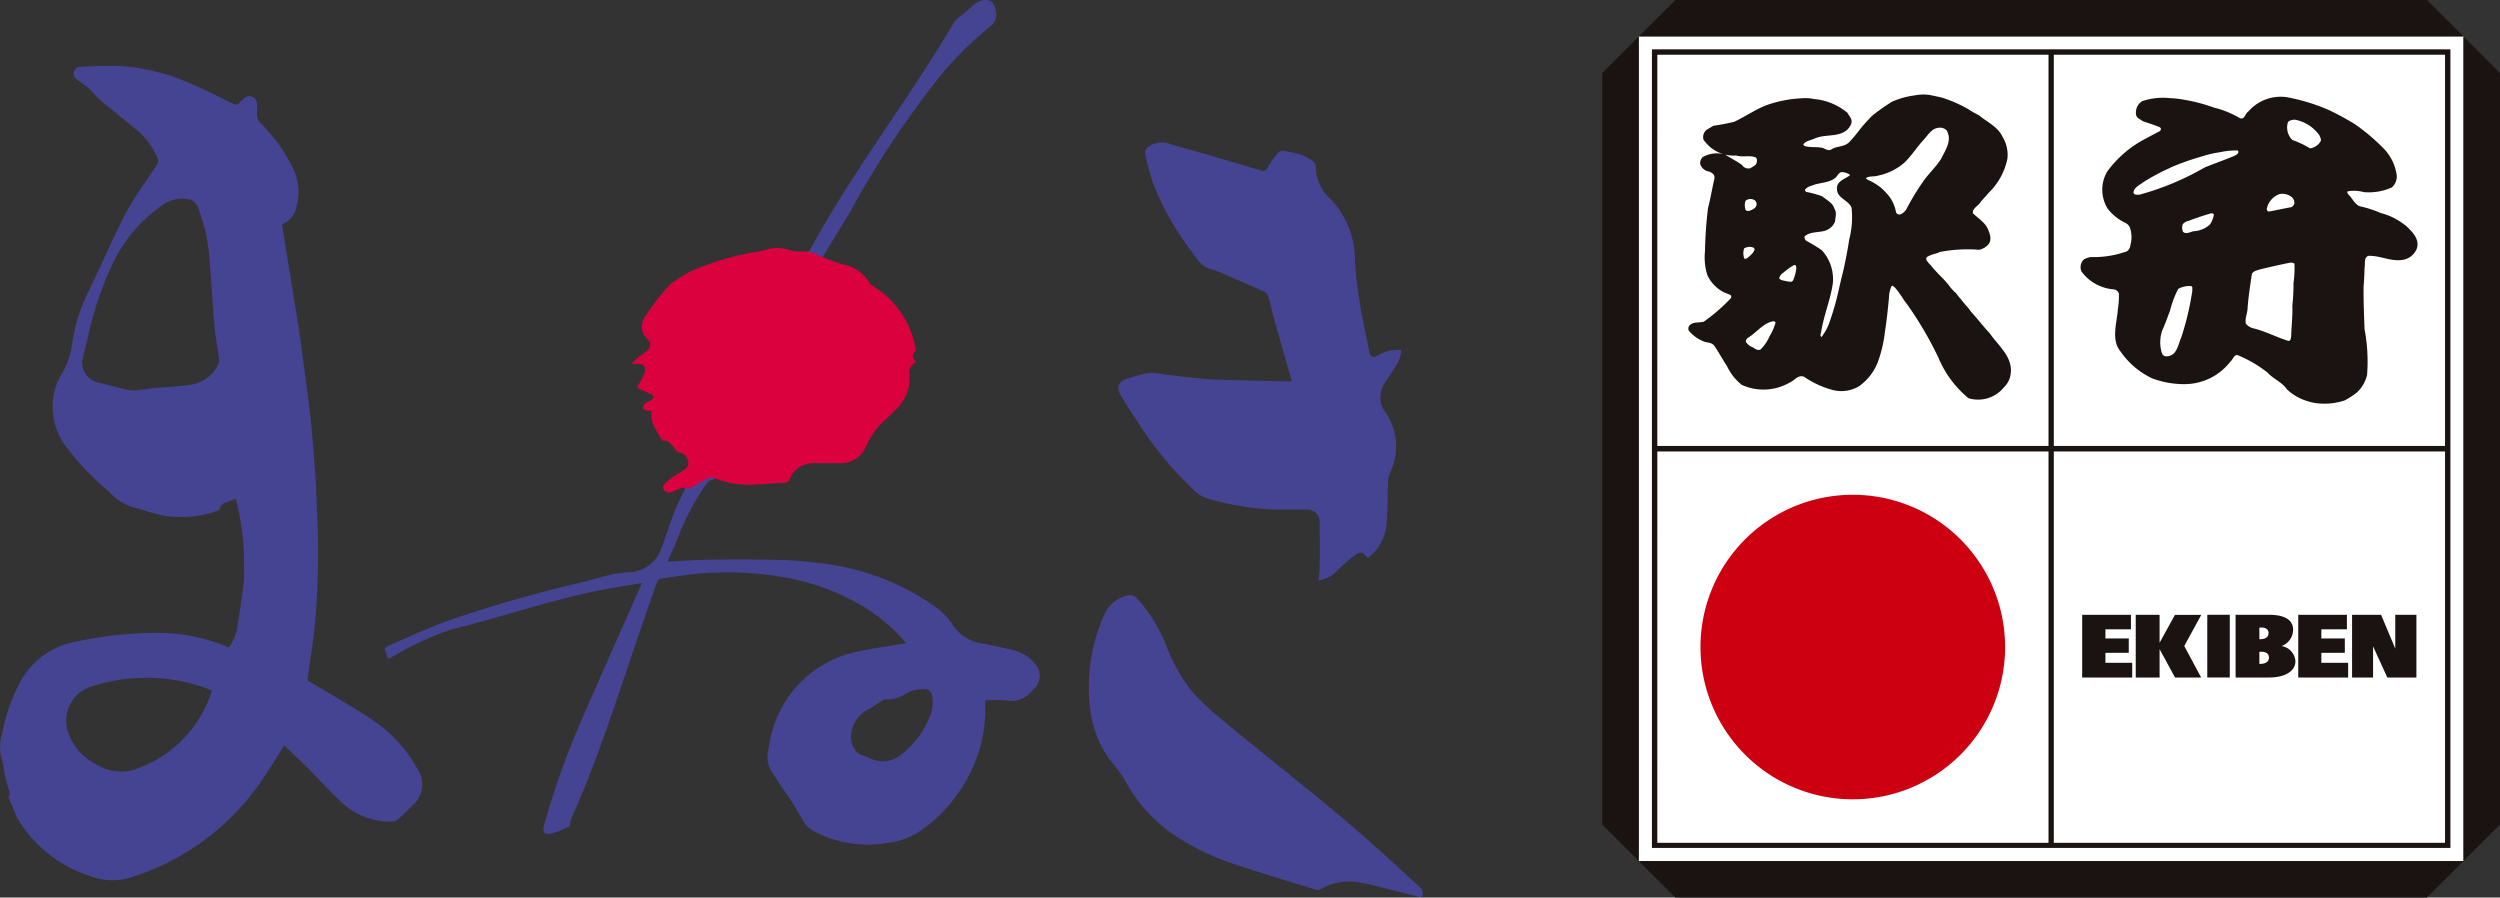 <svg xmlns="http://www.w3.org/2000/svg" width="139.273" height="50" viewBox="0 0 139.273 50">
  <rect x="0" y="0" width="139.273" height="50" fill="#333333" stroke="none"/>
  <g id="logo_maneki-ekiben" transform="translate(-49.562 4892)">
    <g id="グループ_1246" data-name="グループ 1246" transform="translate(25.363 16)">
      <path id="パス_5266" data-name="パス 5266" d="M104.107,39.344c1.217.733,2.4,1.39,3.523,2.14a7.875,7.875,0,0,1,2.6,2.8A1.512,1.512,0,0,1,110,46.246c-.292.306-.6.6-.918.876a.5.5,0,0,1-.3.079,3.954,3.954,0,0,1-2.811-1.094c-.653-.606-1.245-1.276-1.876-1.906-.419-.419-.859-.817-1.3-1.235-.345.544-.652,1.058-.989,1.551a13.752,13.752,0,0,1-7.812,5.871,3.532,3.532,0,0,1-2.086-.179,7.25,7.25,0,0,1-3.953-3.16,3.272,3.272,0,0,1-.2-.465c-.1-.235-.206-.469-.322-.735a.39.39,0,0,0,.024-.417,8.8,8.8,0,0,1-.3-1.271,1.707,1.707,0,0,0-.058-.315,2.539,2.539,0,0,1,0-1.6,10.049,10.049,0,0,1,.926-2.7,4.41,4.41,0,0,1,3.227-2.376,21.7,21.7,0,0,1,4.51-.482,10.28,10.28,0,0,1,3.955.809,2.7,2.7,0,0,0,.49-1.25c.115-.769.237-1.537.332-2.309a6.957,6.957,0,0,0,.02-.973,13.907,13.907,0,0,0-.406-3.544c-.019-.068-.044-.136-.067-.205-.169.064-.335.135-.506.191s-.32.135-.358.35c-.011.063-.131.124-.213.154a5.877,5.877,0,0,1-3.719.047c-.3-.086-.594-.2-.9-.26a2.92,2.92,0,0,1-1.335-.86,15.836,15.836,0,0,1-2.322-2.407,3.742,3.742,0,0,1-.806-2.814,3.285,3.285,0,0,1,.4-1.208,4.723,4.723,0,0,0,.657-1.8,9.3,9.3,0,0,1,.823-2.755c.744-1.514,1.4-3.074,2.178-4.566.5-.947,1.164-1.805,1.746-2.709a.373.373,0,0,0,.028-.286,3.984,3.984,0,0,0-1.285-1.7c-.63-.536-1.283-1.044-1.914-1.578-.205-.173-.369-.395-.563-.582a4.752,4.752,0,0,0-.432-.354,3.306,3.306,0,0,1-.373-.26.38.38,0,0,1,.182-.655,23.215,23.215,0,0,1,2.367-.049,11.825,11.825,0,0,1,4.093,1.085c.713.309,1.406.663,2.1,1.009a.272.272,0,0,0,.377-.054,1.978,1.978,0,0,1,.253-.244.422.422,0,0,1,.714.291c.029.229-.011.467.012.7a.622.622,0,0,0,.145.348,9.062,9.062,0,0,1,1.818,2.486,3.034,3.034,0,0,1,.232,2.193,1.275,1.275,0,0,1-.809,1c.066.421.132.851.2,1.281.136.837.276,1.674.411,2.512.124.768.249,1.535.363,2.3.1.708.194,1.418.288,2.127.106.809.216,1.617.309,2.427.071.624.128,1.251.176,1.878.063.816.127,1.632.161,2.45.05,1.188.111,2.377.1,3.565-.01,1.205-.063,2.414-.165,3.614-.088,1.034-.271,2.06-.409,3.089a1.156,1.156,0,0,0-.009.162M91.525,21.581c.017.129.022.21.037.289a1.187,1.187,0,0,0,1.017.906c.5.131,1,.258,1.5.373a1.551,1.551,0,0,0,.479.028c.329-.03.654-.094.983-.124.652-.062,1.311-.076,1.956-.175a2.054,2.054,0,0,0,1.589-1.066.727.727,0,0,0,.079-.405c-.073-.6-.2-1.2-.25-1.806-.11-1.253-.178-2.509-.281-3.763a9.632,9.632,0,0,0-.665-2.91.729.729,0,0,0-.406-.376,1.918,1.918,0,0,0-1.663.391,8.253,8.253,0,0,0-2.732,3.335,19.038,19.038,0,0,0-1.3,3.895c-.116.484-.232.968-.338,1.409M98.772,39.9a9.684,9.684,0,0,0-4.032-.7,9.883,9.883,0,0,0-2.682.476,1.982,1.982,0,0,0-1.317,2.481,3.006,3.006,0,0,0,1.471,1.788,2.675,2.675,0,0,0,2.119.4,6.741,6.741,0,0,0,4.44-4.445" transform="translate(-62.766 -4909.433)" fill="#454493"/>
      <path id="パス_5267" data-name="パス 5267" d="M187.466,34.183c-.3-.369-.4-.4-.795-.1a13.317,13.317,0,0,0-1.009.894,1.759,1.759,0,0,1-.954.459c.029-.269.076-.521.078-.773.009-.83,0-1.661,0-2.491a.681.681,0,0,0-.7-.685c-.495,0-.99,0-1.485,0a14.749,14.749,0,0,1-4.227-.673,2.006,2.006,0,0,1-.666-.478,19.834,19.834,0,0,1-3.16-3.878q-.422-.639-.824-1.292c-.3-.491-.164-.831.394-.988a8.4,8.4,0,0,1,1.186-.311,3.924,3.924,0,0,1,.875.1c.837.092,1.674.217,2.514.258,1.386.068,2.774.08,4.161.115.1,0,.2,0,.375,0-.345-1.217-.679-2.39-1.007-3.564-.111-.395-.2-.8-.312-1.189a.392.392,0,0,0-.189-.225c-.82-.369-1.645-.728-2.471-1.086a2.783,2.783,0,0,0-.5-.179c-.54-.116-.786-.548-1.072-.947a15.42,15.42,0,0,1-2.22-3.967,15.156,15.156,0,0,1-.4-1.55.384.384,0,0,1,.111-.3,1.286,1.286,0,0,1,1.343-.188c1.663.463,3.318.95,4.972,1.442a.283.283,0,0,0,.4-.155,6.8,6.8,0,0,1,.6-.855.4.4,0,0,1,.319-.068,6.091,6.091,0,0,1,.962.218,2.84,2.84,0,0,1,.663.371.367.367,0,0,1,.137.276,2.438,2.438,0,0,0,.859,1.845,4.994,4.994,0,0,1,1.323,3.288,19.317,19.317,0,0,0,.275,2.478c.133.907.356,1.8.524,2.7.051.273.17.354.42.242a4.073,4.073,0,0,1,.665-.286,3.688,3.688,0,0,1,.7-.042,2.456,2.456,0,0,1-.147.616c-.194.362-.442.694-.657,1.044a1.6,1.6,0,0,0-.324,1.36,1.075,1.075,0,0,0,.129.288,3.354,3.354,0,0,1,.358,3.55,2.04,2.04,0,0,0-.106.737c-.029.639-.015,1.281-.064,1.917a2.662,2.662,0,0,1-1.053,2.072" transform="translate(-87.065 -4911.098)" fill="#454493"/>
      <path id="パス_5268" data-name="パス 5268" d="M189.842,62.926c-.481-.119-.953-.237-1.425-.352-.692-.168-1.378-.38-2.079-.491a3.166,3.166,0,0,0-2.132.37.4.4,0,0,1-.289.035c-1.447-.445-2.9-.881-4.337-1.358a13.6,13.6,0,0,1-3.768-1.839,8.489,8.489,0,0,1-2.538-2.925,8.851,8.851,0,0,0-.8-1.073,6.04,6.04,0,0,1-1.119-2.807,9.9,9.9,0,0,1,.791-5.346,1.893,1.893,0,0,1,1.318-1.052.452.452,0,0,1,.46.138,8.583,8.583,0,0,1,1.655,2.648,9.823,9.823,0,0,0,1.468,2.605,15.343,15.343,0,0,0,1.55,1.46c1.1.924,2.229,1.819,3.346,2.727.942.765,1.891,1.522,2.824,2.3q1.194.992,2.356,2.02c.863.766,1.7,1.558,2.558,2.331a.521.521,0,0,1,.159.612" transform="translate(-86.417 -4920.926)" fill="#454493"/>
      <path id="パス_5269" data-name="パス 5269" d="M152.964,36.953a2.178,2.178,0,0,0-1.091-.706c-.569-.146-1.146-.262-1.721-.383a2.374,2.374,0,0,1-1.713-.992,3.537,3.537,0,0,0-.984-1.045,13.517,13.517,0,0,0-6.5-2.455,19.255,19.255,0,0,0-2.012-.175c-1.28-.032-2.561-.035-3.841-.022-.853.009-1.706.069-2.588.108.186-.419.363-.807.531-1.2a13.444,13.444,0,0,1,1.611-3.091l-.042.029.042-.029.011-.015c.117-.147.22-.261.369-.249,4-2.964,3.619-8.465,6.121-12.283l-.07-.022c.57-.934,1.12-1.814,1.65-2.708a52.106,52.106,0,0,1,5.113-7.665A19.7,19.7,0,0,1,150.5,1.467a.743.743,0,0,0,.314-.72c-.065-.592-.267-.813-.743-.73a1.417,1.417,0,0,0-.557.295,7.216,7.216,0,0,1-.631.547,1.574,1.574,0,0,0-.537.61c-.5.817-1,1.637-1.521,2.442-2.148,3.317-4.486,6.513-6.366,10a.274.274,0,0,1-.2.135c-.083-.008-.165-.019-.247-.028-3.243,3.818-4.814,8.355-6.574,12.911-.012.187,0,.312.06.287-.221.474-.442.893-.613,1.332-.252.647-.445,1.317-.706,1.96a1.962,1.962,0,0,1-1.7,1.368,7.516,7.516,0,0,0-.955.1c-.538.118-1.066.283-1.6.42a78.261,78.261,0,0,0-7.631,2.178c-1.136.418-2.237.932-3.351,1.409-.076.032-.183.139-.173.191a3.606,3.606,0,0,0,.184.532c.146-.077.253-.14.365-.192a17.042,17.042,0,0,1,3.181-1.458c2.8-.681,5.519-1.638,8.348-2.194.724-.142,1.457-.25,2.241-.382-.064.147-.1.236-.14.324-1.054,2.385-2.117,4.767-3.16,7.158a45.347,45.347,0,0,0-2.141,5.963c-.129.46.006.622.476.494a7.552,7.552,0,0,0,.947-.388,2.58,2.58,0,0,1,.079-.414c.1-.249.216-.491.322-.737,1.1-2.568,1.986-5.214,2.874-7.86.513-1.528,1.042-3.05,1.571-4.572.029-.083.119-.194.193-.205.851-.121,1.7-.275,2.558-.321a18.466,18.466,0,0,1,4.114.2,12.945,12.945,0,0,1,4.492,1.578,9.664,9.664,0,0,1,2.535,2.134c-.946.161-1.87.28-2.776.481a6.226,6.226,0,0,0-3.614,2.273,6.39,6.39,0,0,0-1.266,3.116,1.538,1.538,0,0,0,.1,1.176c.2.295.379.606.576.905a17.028,17.028,0,0,1,1.137,1.753,1.637,1.637,0,0,0,.805.824l.267.125a6.408,6.408,0,0,0,3.7.474,4.088,4.088,0,0,0,1.666-.549,7.975,7.975,0,0,0,2.181-2.063,8.085,8.085,0,0,0,1.632-4.688c0-.231,0-.463,0-.643a6.922,6.922,0,0,1,1.188.012,1.508,1.508,0,0,0,1.5-.645.957.957,0,0,0,.057-1.422m-5.886,3.059A4.755,4.755,0,0,1,145.574,42a1.6,1.6,0,0,1-1.822.225c-.183-.1-.417-.123-.587-.239a1.191,1.191,0,0,1-.421-1.082,1.742,1.742,0,0,1,.909-1.365c.294-.144.559-.348.84-.521a.291.291,0,0,1,.165-.055,1.761,1.761,0,0,0,1.022-.257,2.058,2.058,0,0,1,1.2-.311.365.365,0,0,1,.363.342,1.929,1.929,0,0,1-.161,1.278" transform="translate(-71.127 -4908)" fill="#454493"/>
      <path id="パス_5270" data-name="パス 5270" d="M151.72,25.568a.615.615,0,0,0-.368.7,2.416,2.416,0,0,1-.842,2.014c-.294.338-.673.606-.955.953a4.74,4.74,0,0,0-.626,1.034,1.517,1.517,0,0,1-1.457.924c-.485.019-.972-.005-1.458.006a1.377,1.377,0,0,0-1.323.854.362.362,0,0,1-.387.235c-.548.017-1.1.08-1.644.1A5.288,5.288,0,0,1,140.417,32a.407.407,0,0,0-.3.036c-.218.106-.422.241-.636.358s-.393.269-.668.162c-.092-.035-.237.05-.353.093-.1.037-.191.1-.292.138a.392.392,0,0,1-.489-.1c-.13-.176,0-.321.11-.425a4.912,4.912,0,0,1,.56-.417c.1-.072.222-.122.324-.195.181-.131.419-.264.352-.523a.625.625,0,0,0-.527-.54c-.1-.014-.193-.166-.276-.265-.17-.2-.312-.442-.637-.379-.286-.521-.73-.981-.583-1.663a1.4,1.4,0,0,1-.279-.019c-.078-.022-.2-.065-.207-.117a.324.324,0,0,1,.084-.258,2.836,2.836,0,0,1,.35-.2c.194-.127.186-.244-.02-.344-.249-.119-.5-.232-.763-.353.125-.23.248-.438.353-.655.216-.445.077-.727-.427-.674-.044.005-.089,0-.227,0,.153-.149.247-.257.356-.346.168-.136.356-.247.515-.391a.4.4,0,0,0,.038-.622.957.957,0,0,1-.063-1.386,9.858,9.858,0,0,1,1.291-1.657,5.825,5.825,0,0,1,1.568-.926,15.47,15.47,0,0,1,3.335-.926q.21-.043.42-.092a2.005,2.005,0,0,1,1.306,0,2.01,2.01,0,0,0,.824.082,1.69,1.69,0,0,1,.791.2,10.29,10.29,0,0,0,1.374.511,2.24,2.24,0,0,1,1.519,1.066.388.388,0,0,0,.157.136,5.127,5.127,0,0,1,2.387,3.445c.017.068.038.182,0,.209-.25.2-.124.387.029.6" transform="translate(-76.487 -4913.39)" fill="#db003e"/>
    </g>
    <g id="グループ_1247" data-name="グループ 1247" transform="translate(-36.993 -4705.121)">
      <rect id="長方形_736" data-name="長方形 736" width="45.948" height="45.939" transform="translate(177.848 -184.853)" fill="#fff"/>
      <path id="パス_1377" data-name="パス 1377" d="M177.848-181.364l-2.032,2.032v41.867l2.032,2.028v-45.928" transform="translate(0 -3.477)" fill="#1a1311"/>
      <path id="パス_1378" data-name="パス 1378" d="M227.28-184.853l-2.036-2.026H183.38l-2.038,2.026H227.28" transform="translate(-3.484 0)" fill="#1a1311"/>
      <path id="パス_1379" data-name="パス 1379" d="M305.652-135.441l2.032-2.033v-41.864l-2.032-2.033v45.931" transform="translate(-81.856 -3.472)" fill="#1a1311"/>
      <path id="パス_1380" data-name="パス 1380" d="M181.326-57.059l2.036,2.025h41.866l2.036-2.025H181.326" transform="translate(-3.474 -81.846)" fill="#1a1311"/>
      <path id="パス_1381" data-name="パス 1381" d="M205.689-157.032h21.795v21.8H205.689Zm-22.088,0h21.793v21.8H183.6Zm0-22.1h21.793v21.793H183.6Zm22.088,0h21.795v21.793H205.689Zm21.946-.3H183.3v44.488h44.484v-44.488Z" transform="translate(-4.718 -4.697)" fill="#1a1311"/>
      <path id="パス_1382" data-name="パス 1382" d="M200.924-166.224a.776.776,0,0,1-.314.272.2.2,0,0,1-.258-.115,2.026,2.026,0,0,0-.493-1.02,2.843,2.843,0,0,0-1.073-.782l-.122-.092c.183-.139.446-.072.674-.143a3.24,3.24,0,0,0,1.482-.727c.407-.391.682-.851,1.071-1.27.251-.27.444-.643.847-.673a.51.51,0,0,1,.428.139c.34.538-.067,1.119-.31,1.609-.3.463-.711.829-1.01,1.273a13.473,13.473,0,0,0-.922,1.53m-3.172,1.63c-.089.6-.2,1.161-.328,1.75-.122.47-.224.936-.332,1.4a14.547,14.547,0,0,1-.423,1.439,2.877,2.877,0,0,1-.47.889c-.1-.065-.024-.225-.014-.3.146-.935.533-1.81.653-2.742a2.377,2.377,0,0,0-.627-1.8,8.513,8.513,0,0,0-.871-.525.307.307,0,0,1-.082-.234c.289-.271.727-.214,1.1-.31a.877.877,0,0,0,.6-.53c.018-.239.108-.5-.041-.718-.083-.314-.448-.484-.672-.679a5.531,5.531,0,0,0-.894-.246.125.125,0,0,1-.057-.142.649.649,0,0,1,.328-.194c.415-.19.933-.143,1.3-.412.157-.086.193-.311.393-.356a.816.816,0,0,1,.468.149l-.012.041c-.273.2-.751.319-.706.763.006.511.659.611.812,1.038a4.973,4.973,0,0,1-.12,1.719m-3.127,2.295c-.063.161-.212.083-.328.088-.15-.052-.35-.037-.458-.174a.525.525,0,0,1,.25-.328,3.106,3.106,0,0,1,.578-.411c.122-.033.122.12.124.2a2.566,2.566,0,0,1-.165.629m-1.317,3.122a2.314,2.314,0,0,1-.509.751c-.195.1-.36-.113-.531-.162a.782.782,0,0,1-.285-.262.261.261,0,0,1,.118-.23c.474-.286.814-.784,1.358-.911.053-.012.159-.012.175.068a2.806,2.806,0,0,1-.326.747m-1.417-4.322a.885.885,0,0,1-.006-.558.568.568,0,0,1,.534-.037l.051.069c-.034.226-.275.378-.429.526-.059.012-.112.035-.151,0m.075-3.211a.414.414,0,0,1,.544,0,.294.294,0,0,1,.059.27c-.065.173-.236.227-.381.286-.083.012-.2.024-.23-.078a.777.777,0,0,1,.008-.482m12.569,6.2c-.165-.261-.391-.461-.58-.725a2.206,2.206,0,0,1-.252-.313,3.141,3.141,0,0,1-.332-.343c-.314-.44-.721-.761-1.057-1.185-.106-.13-.271-.251-.287-.423.041-.108.159-.139.251-.177.159-.076.344-.085.505-.179a8.207,8.207,0,0,1,2.2-.123.924.924,0,0,0,.5-.29c.222-.242.1-.6-.012-.847-.153-.389-.543-.6-.839-.9-.045-.281.326-.419.442-.644l.432-.488a3.678,3.678,0,0,0,1.046-1.894,1.933,1.933,0,0,0-.273-1.237c-.265-.568-.865-.81-1.307-1.191a5.828,5.828,0,0,1-.635-.365,7.717,7.717,0,0,0-1.465-.632l-.649-.137a2.454,2.454,0,0,0-.839.025,4.52,4.52,0,0,0-1.262.352,12.1,12.1,0,0,0-1.095.773,8.84,8.84,0,0,0-.694.773,7.517,7.517,0,0,1-.6.712c-.265.269-.674.2-.981.394-.175.116-.346-.033-.507-.084-.283-.062-.535-.015-.828-.067-.1-.012-.216-.025-.23-.125.146-.207.411-.223.625-.323.656-.313,1.676.034,2.04-.822.085-.268-.1-.408-.21-.613a3.359,3.359,0,0,0-1.863-.768,2.325,2.325,0,0,0-.705-.041,6.832,6.832,0,0,0-1.891.365c-.646.239-1.222.649-1.849.943a11.417,11.417,0,0,1-1.154.221l-.354.207a.514.514,0,0,0-.206.559,2.008,2.008,0,0,0,1.822.891c.364.116.759-.035,1.109.116a.31.31,0,0,1,.039.255c-.021.184-.224.246-.352.337a.423.423,0,0,1-.466-.174c-.3-.224-.637-.38-.928-.576a1.574,1.574,0,0,0-1.268.134.473.473,0,0,0-.136.394.628.628,0,0,0,.513.414c.143.066.316.167.277.386-.122.539-.222,1.126-.358,1.655a22.944,22.944,0,0,0-.165,2.386,3.228,3.228,0,0,0,.136,1.348,2.01,2.01,0,0,0,.843.906c.145.088.318.116.468.218a.165.165,0,0,1-.014.158,9.982,9.982,0,0,1-1.5,1.3c-.281.082-.627-.021-.824.248a.3.3,0,0,0-.02.244,2.055,2.055,0,0,0,.908.636c.191.049.375.037.511.205.255.361.468.772.714,1.139a2.95,2.95,0,0,0,.823,1.049,2.922,2.922,0,0,0,2.679-.132c.259-.109.458-.44.79-.323a5.107,5.107,0,0,0,1.627.748,1.935,1.935,0,0,0,1.431-.21,2.955,2.955,0,0,0,1.11-1.509,7.182,7.182,0,0,0,.338-1.506c.1-.65.169-1.284.228-1.926a1.6,1.6,0,0,1,.149-.652c.081-.04.092.053.147.053.3.312.466.663.72.975a20.178,20.178,0,0,1,1.737,2.962,5.832,5.832,0,0,0,1.678,2.264,1.848,1.848,0,0,0,1.966-.6,1.246,1.246,0,0,0,.377-.711c.159-.984-.674-1.59-1.154-2.3-.37-.389-.662-.785-1.042-1.2" transform="translate(-8.172 -8.988)" fill="#1a1311"/>
      <path id="パス_1383" data-name="パス 1383" d="M261.29-169.776a.79.79,0,0,1-.592.4,4.939,4.939,0,0,0-.983-.467.99.99,0,0,1-.263-.928c.045-.179.24-.179.37-.208a2.147,2.147,0,0,1,1.4.875c.041.1.118.228.071.333m-1.578,9.14c.024.58-.049,1.154-.065,1.724-.012.1-.023.256-.149.26-.676-.208-1.309-.554-2-.715a.738.738,0,0,1-.377-.252c-.059-.324.1-.585.1-.89.043-.591.138-1.206.224-1.793.01-.23.277-.269.432-.328.576-.14,1.106-.262,1.686-.377a.356.356,0,0,1,.269.044,6.153,6.153,0,0,1-.055,1.083,11.549,11.549,0,0,1-.061,1.245m-.711-6.2a.817.817,0,0,1,.694.187.452.452,0,0,1,.128.325.3.3,0,0,1-.175.219c-.4.07-.835.172-1.244.243-.071,0-.092-.053-.124-.112a1.088,1.088,0,0,1,.721-.862m-2.457-2.158c-.564.246-1.152.445-1.718.676a15.335,15.335,0,0,1-3.63,1.516c-.106-.01-.277.048-.336-.1,0-.293.326-.423.538-.59a11.391,11.391,0,0,1,1.494-.8l.055-.033a14.279,14.279,0,0,1,1.659-.588,6.276,6.276,0,0,1,1.1-.259,3.932,3.932,0,0,1,.955-.091l.041.054c.023.1-.079.162-.161.214m-1.411,3.844a1.458,1.458,0,0,1-.857.381c-.232.008-.435.208-.653.041a.586.586,0,0,1-.016-.428.583.583,0,0,1,.33-.188c.407-.153.818-.295,1.24-.415.071-.01.147,0,.163.084a1.575,1.575,0,0,1-.208.524m-1.588,6.256c-.194.4-.238,1.079-.833,1.1a.271.271,0,0,1-.254-.139,2.051,2.051,0,0,1,0-1.289c.171-.367.295-.749.44-1.111a5.338,5.338,0,0,1,.46-1.223,1.331,1.331,0,0,1,.733-.15l.049.061,0,.212a16.182,16.182,0,0,1-.6,2.541M266-165.1l-.118-.082a3.565,3.565,0,0,0-1.244-.592,6.042,6.042,0,0,0-1.161-.374c-.3-.121-.411-.446-.637-.652-.03-.051-.112-.152-.018-.188a2.057,2.057,0,0,1,.879.051,3.181,3.181,0,0,0,1.552-.259.8.8,0,0,0,.271-.731,2.679,2.679,0,0,0-.806-1.526,11.1,11.1,0,0,0-1.537-1.283,15.242,15.242,0,0,0-1.409-.764,10.59,10.59,0,0,0-2.368-.727,2.381,2.381,0,0,0-2.134.792c-.173.1-.218.509-.5.364a5.26,5.26,0,0,0-1.433-.579,9.123,9.123,0,0,0-1.618-.429,5.453,5.453,0,0,0-.825-.095,3.625,3.625,0,0,0-1.543.169.747.747,0,0,0-.34.762c.034.187.246.251.372.355.316.1.629.206.949.333.091.065.081.156-.011.223l-.845.45a6.128,6.128,0,0,0-2.068,1.79,1.993,1.993,0,0,0,.029,2.089,2.75,2.75,0,0,0,.955.767.515.515,0,0,1,.3.355,1.634,1.634,0,0,1,0,.9.457.457,0,0,1-.181.335,5.366,5.366,0,0,1-2.036.324c-.171.045-.383.084-.474.261a.6.6,0,0,0-.031.547,2.464,2.464,0,0,0,1.8.994.343.343,0,0,1,.285.241,4.909,4.909,0,0,1-.057.849c-.053.793-.4,1.717.155,2.38a4.431,4.431,0,0,0,1.751,1.486,5.064,5.064,0,0,0,1.792.323,3.229,3.229,0,0,0,2.563-1.249c.147-.119.167-.322.368-.383a6.951,6.951,0,0,1,1.708.989c.336.369.792.517,1.079.933a2.83,2.83,0,0,0,1.166.663,2.714,2.714,0,0,0,.645.125,3.577,3.577,0,0,0,1.392-.167,3.788,3.788,0,0,0,.731-.48,1.94,1.94,0,0,0,.531-.949,9.6,9.6,0,0,0-.143-2.552c-.026-.8-.063-1.615-.049-2.4.031-.343.045-.7.053-1.044.051-.2-.061-.544.218-.633.68-.02,1.242.337,1.932.22a1.018,1.018,0,0,0,.755-.609c.19-.562-.281-.982-.637-1.324" transform="translate(-45.456 -9.238)" fill="#1a1311"/>
      <path id="パス_1384" data-name="パス 1384" d="M249.459-92.083h1.3v-.8h-1.3v-.51h1.421V-94.2h-2.716v3.494h2.787v-.821h-1.492v-.552" transform="translate(-45.612 -58.428)" fill="#1a1311"/>
      <path id="パス_1385" data-name="パス 1385" d="M282.022-92.083h1.307v-.8h-1.307v-.51h1.423V-94.2h-2.71v3.494h2.779v-.821h-1.492v-.552" transform="translate(-66.146 -58.428)" fill="#1a1311"/>
      <path id="パス_1386" data-name="パス 1386" d="M258.423-94.2l-.857,1.557V-94.2h-1.329v3.494h1.329v-1.58l.861,1.58h1.454l-.941-1.757.949-1.736h-1.466" transform="translate(-50.702 -58.428)" fill="#1a1311"/>
      <rect id="長方形_737" data-name="長方形 737" width="1.253" height="3.494" transform="translate(209.521 -152.631)" fill="#1a1311"/>
      <path id="パス_1387" data-name="パス 1387" d="M272.614-91.467v-.669s.534-.078.534.316-.534.354-.534.354m0-2.02s.511-.078.511.306-.511.336-.511.336Zm1.238,1.027a.981.981,0,0,0,.64-.861c.024-.518-.348-.882-1.346-.882h-1.857v3.494h1.857c1,0,1.5-.423,1.474-.937a.915.915,0,0,0-.768-.814" transform="translate(-60.191 -58.428)" fill="#1a1311"/>
      <path id="パス_1388" data-name="パス 1388" d="M291.256-94.2v1.88l-.79-1.88h-1.616v3.494h1.17v-1.738l.794,1.738h1.62V-94.2h-1.177" transform="translate(-71.263 -58.428)" fill="#1a1311"/>
      <path id="パス_1389" data-name="パス 1389" d="M207.593-103.8a8.486,8.486,0,0,1-8.485,8.477,8.484,8.484,0,0,1-8.485-8.477,8.481,8.481,0,0,1,8.485-8.488,8.483,8.483,0,0,1,8.485,8.488" transform="translate(-9.335 -47.027)" fill="#c01"/>
    </g>
  </g>
</svg>
